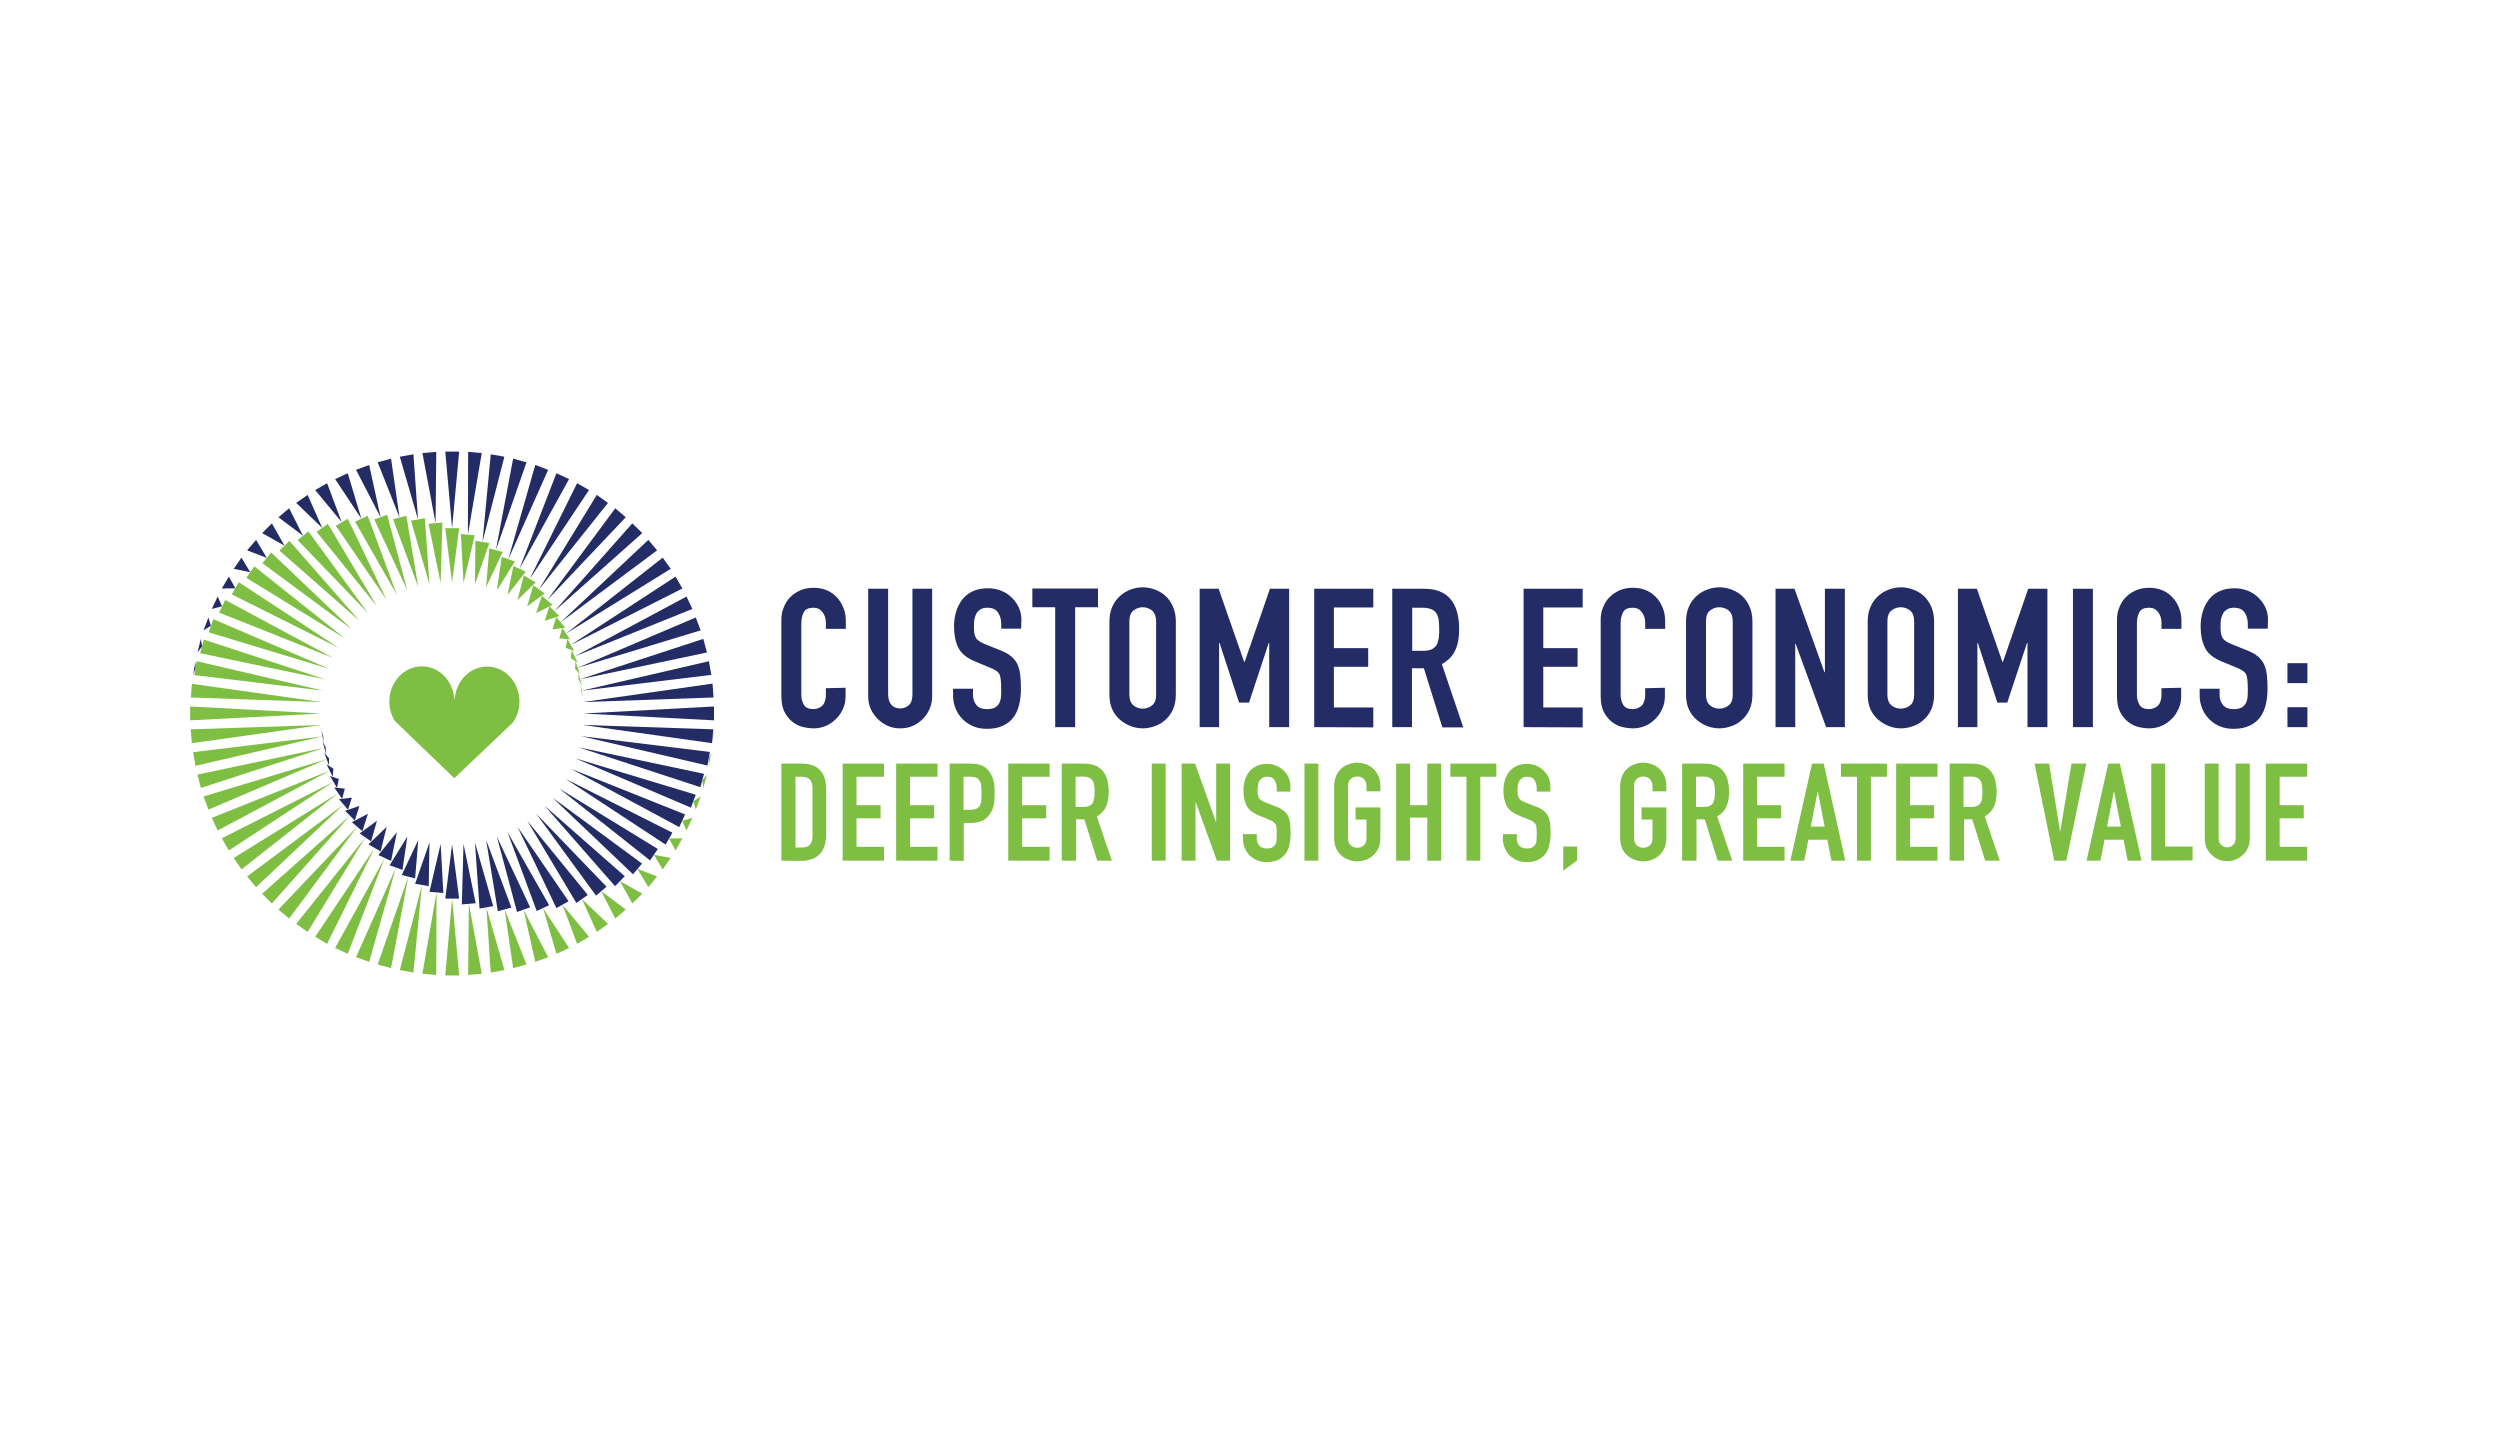 <?xml version="1.0" encoding="utf-8"?>
<!-- Generator: Adobe Illustrator 25.4.1, SVG Export Plug-In . SVG Version: 6.00 Build 0)  -->
<svg version="1.1" id="Layer_1" xmlns="http://www.w3.org/2000/svg" xmlns:xlink="http://www.w3.org/1999/xlink" x="0px" y="0px"
	 viewBox="0 0 1028 596" style="enable-background:new 0 0 1028 596;" xml:space="preserve">
<style type="text/css">
	.st0{fill:#232C65;}
	.st1{fill:#7EBE42;}
	.st2{fill:none;}
</style>
<g>
	<g>
		<path class="st0" d="M347.7,282.8v3.5c0,1.8-0.3,3.4-1,5c-0.7,1.6-1.6,3-2.8,4.2c-1.2,1.2-2.5,2.2-4.1,2.9
			c-1.6,0.7-3.3,1.1-5.1,1.1c-1.5,0-3.1-0.2-4.7-0.6c-1.6-0.4-3-1.2-4.3-2.2c-1.3-1.1-2.3-2.4-3.2-4.1c-0.8-1.7-1.2-3.8-1.2-6.4
			v-31.3c0-1.9,0.3-3.6,1-5.2c0.6-1.6,1.5-3,2.7-4.2c1.2-1.2,2.6-2.1,4.2-2.8c1.6-0.7,3.4-1,5.4-1c3.8,0,7,1.3,9.4,3.8
			c1.2,1.2,2.1,2.7,2.8,4.4c0.7,1.7,1,3.5,1,5.5v3.2h-8.2v-2.7c0-1.6-0.5-3-1.4-4.2c-0.9-1.2-2.1-1.8-3.7-1.8c-2,0-3.4,0.6-4,1.9
			c-0.7,1.3-1,2.8-1,4.8v29.1c0,1.7,0.4,3,1.1,4.2c0.7,1.1,2,1.7,3.9,1.7c0.5,0,1.1-0.1,1.7-0.3c0.6-0.2,1.2-0.5,1.7-0.9
			c0.5-0.4,0.9-1,1.2-1.8c0.3-0.7,0.5-1.7,0.5-2.8v-2.8L347.7,282.8L347.7,282.8L347.7,282.8z"/>
		<path class="st0" d="M383.3,242.1v44.1c0,1.9-0.3,3.6-1,5.2c-0.7,1.6-1.6,3-2.8,4.2c-1.2,1.2-2.6,2.2-4.2,2.9
			c-1.6,0.7-3.3,1-5.1,1s-3.5-0.3-5.1-1c-1.6-0.7-3-1.7-4.2-2.9c-1.2-1.2-2.2-2.6-2.9-4.2c-0.7-1.6-1-3.3-1-5.2v-44.1h8.2v43.3
			c0,2,0.5,3.5,1.4,4.5c1,1,2.2,1.4,3.6,1.4c1.4,0,2.6-0.5,3.6-1.4c1-1,1.4-2.5,1.4-4.5v-43.3L383.3,242.1L383.3,242.1z"/>
		<path class="st0" d="M419.9,258.5h-8.2v-1.8c0-1.9-0.4-3.5-1.3-4.8c-0.9-1.4-2.4-2-4.4-2c-1.1,0-2,0.2-2.7,0.6
			c-0.7,0.4-1.3,1-1.7,1.6c-0.4,0.7-0.7,1.5-0.9,2.4s-0.2,1.8-0.2,2.8c0,1.1,0,2.1,0.1,2.8c0.1,0.7,0.3,1.4,0.6,2
			c0.3,0.6,0.8,1.1,1.4,1.5c0.6,0.4,1.5,0.9,2.5,1.3l6.2,2.5c1.8,0.7,3.3,1.5,4.4,2.4c1.1,0.9,2,2,2.6,3.2c0.6,1.3,1,2.7,1.2,4.4
			c0.2,1.6,0.3,3.5,0.3,5.6c0,2.4-0.2,4.6-0.7,6.7c-0.5,2.1-1.3,3.8-2.3,5.2c-1.1,1.5-2.6,2.7-4.4,3.5c-1.8,0.9-4,1.3-6.6,1.3
			c-2,0-3.8-0.3-5.5-1c-1.7-0.7-3.2-1.7-4.4-2.9c-1.2-1.2-2.2-2.6-2.9-4.3s-1.1-3.4-1.1-5.3v-3h8.2v2.6c0,1.5,0.4,2.8,1.3,4
			c0.9,1.2,2.4,1.8,4.4,1.8c1.4,0,2.5-0.2,3.2-0.6c0.8-0.4,1.4-1,1.8-1.7c0.4-0.7,0.7-1.6,0.8-2.7c0.1-1,0.1-2.2,0.1-3.5
			c0-1.5-0.1-2.7-0.2-3.7c-0.1-1-0.3-1.7-0.6-2.3c-0.4-0.6-0.9-1.1-1.5-1.4c-0.6-0.4-1.4-0.8-2.4-1.2l-5.8-2.4
			c-3.5-1.4-5.9-3.3-7.1-5.7c-1.2-2.4-1.8-5.3-1.8-8.9c0-2.1,0.3-4.2,0.9-6.1c0.6-1.9,1.5-3.6,2.6-5c1.1-1.4,2.5-2.5,4.3-3.3
			c1.7-0.8,3.8-1.2,6.2-1.2c2,0,3.9,0.4,5.6,1.1c1.7,0.7,3.1,1.7,4.4,3c2.5,2.6,3.7,5.5,3.7,8.8L419.9,258.5L419.9,258.5
			L419.9,258.5z"/>
		<path class="st0" d="M433.9,299v-49.3h-9.4v-7.7h27v7.7h-9.4V299H433.9z"/>
		<path class="st0" d="M456.2,255.5c0-2.3,0.4-4.3,1.2-6.1c0.8-1.8,1.9-3.2,3.2-4.4c1.3-1.1,2.7-2,4.4-2.6c1.6-0.6,3.3-0.9,4.9-0.9
			s3.3,0.3,4.9,0.9c1.6,0.6,3.1,1.4,4.4,2.6c1.3,1.2,2.3,2.6,3.1,4.4s1.2,3.8,1.2,6.1v30.1c0,2.4-0.4,4.5-1.2,6.2s-1.8,3.1-3.1,4.2
			c-1.3,1.2-2.8,2.1-4.4,2.6c-1.6,0.6-3.3,0.9-4.9,0.9c-1.7,0-3.3-0.3-4.9-0.9c-1.6-0.6-3.1-1.5-4.4-2.6c-1.3-1.1-2.4-2.5-3.2-4.2
			c-0.8-1.7-1.2-3.8-1.2-6.2V255.5z M464.4,285.6c0,2,0.5,3.4,1.6,4.4c1.1,0.9,2.4,1.4,3.9,1.4c1.5,0,2.8-0.5,3.9-1.4
			c1.1-0.9,1.6-2.4,1.6-4.4v-30.1c0-2-0.6-3.4-1.6-4.4c-1.1-0.9-2.4-1.4-3.9-1.4s-2.8,0.5-3.9,1.4c-1.1,0.9-1.6,2.4-1.6,4.4V285.6z"
			/>
		<path class="st0" d="M493.3,299v-56.9h7.8l10.5,30.1h0.2l10.4-30.1h7.9V299h-8.2v-34.6h-0.2l-8.1,24.5h-4.1l-8-24.5h-0.2V299
			L493.3,299L493.3,299z"/>
		<path class="st0" d="M540.4,299v-56.9h24.3v7.7h-16.2v16.7h14.1v7.7h-14.1v16.7h16.2v8.2L540.4,299L540.4,299z"/>
		<path class="st0" d="M572.5,299v-56.9h13.1c9.6,0,14.4,5.6,14.4,16.7c0,3.4-0.5,6.2-1.6,8.6c-1,2.3-2.9,4.2-5.5,5.7l8.8,26h-8.6
			l-7.6-24.3h-4.9V299L572.5,299L572.5,299z M580.7,249.8v17.8h4.6c1.4,0,2.6-0.2,3.4-0.6s1.5-1,2-1.7c0.4-0.7,0.7-1.7,0.9-2.8
			c0.2-1.1,0.2-2.4,0.2-3.8c0-1.4-0.1-2.7-0.2-3.8c-0.2-1.1-0.5-2-1-2.8c-1-1.5-2.9-2.2-5.8-2.2H580.7z"/>
		<path class="st0" d="M626.5,299v-56.9h24.3v7.7h-16.2v16.7h14.1v7.7h-14.1v16.7h16.2v8.2L626.5,299L626.5,299z"/>
		<path class="st0" d="M684.6,282.8v3.5c0,1.8-0.3,3.4-1,5c-0.7,1.6-1.6,3-2.8,4.2c-1.2,1.2-2.5,2.2-4.1,2.9
			c-1.6,0.7-3.3,1.1-5.1,1.1c-1.5,0-3.1-0.2-4.7-0.6c-1.6-0.4-3-1.2-4.3-2.2c-1.3-1.1-2.3-2.4-3.2-4.1c-0.8-1.7-1.2-3.8-1.2-6.4
			v-31.3c0-1.9,0.3-3.6,1-5.2c0.6-1.6,1.5-3,2.7-4.2c1.2-1.2,2.6-2.1,4.2-2.8c1.6-0.7,3.4-1,5.4-1c3.8,0,7,1.3,9.4,3.8
			c1.2,1.2,2.1,2.7,2.8,4.4c0.7,1.7,1,3.5,1,5.5v3.2h-8.2v-2.7c0-1.6-0.5-3-1.4-4.2s-2.1-1.8-3.7-1.8c-2,0-3.4,0.6-4,1.9
			c-0.7,1.3-1,2.8-1,4.8v29.1c0,1.7,0.4,3,1.1,4.2c0.7,1.1,2,1.7,3.9,1.7c0.5,0,1.1-0.1,1.7-0.3c0.6-0.2,1.2-0.5,1.7-0.9
			c0.5-0.4,0.9-1,1.2-1.8c0.3-0.7,0.5-1.7,0.5-2.8v-2.8L684.6,282.8L684.6,282.8L684.6,282.8z"/>
		<path class="st0" d="M693.3,255.5c0-2.3,0.4-4.3,1.2-6.1c0.8-1.8,1.9-3.2,3.2-4.4c1.3-1.1,2.7-2,4.4-2.6c1.6-0.6,3.3-0.9,4.9-0.9
			c1.7,0,3.3,0.3,4.9,0.9c1.6,0.6,3.1,1.4,4.4,2.6c1.3,1.2,2.3,2.6,3.1,4.4c0.8,1.8,1.2,3.8,1.2,6.1v30.1c0,2.4-0.4,4.5-1.2,6.2
			c-0.8,1.7-1.8,3.1-3.1,4.2c-1.3,1.2-2.8,2.1-4.4,2.6c-1.6,0.6-3.3,0.9-4.9,0.9c-1.7,0-3.3-0.3-4.9-0.9c-1.6-0.6-3.1-1.5-4.4-2.6
			c-1.3-1.1-2.4-2.5-3.2-4.2c-0.8-1.7-1.2-3.8-1.2-6.2V255.5z M701.5,285.6c0,2,0.5,3.4,1.6,4.4c1.1,0.9,2.4,1.4,3.9,1.4
			s2.8-0.5,3.9-1.4c1.1-0.9,1.6-2.4,1.6-4.4v-30.1c0-2-0.5-3.4-1.6-4.4c-1.1-0.9-2.4-1.4-3.9-1.4s-2.8,0.5-3.9,1.4
			c-1.1,0.9-1.6,2.4-1.6,4.4V285.6z"/>
		<path class="st0" d="M730.1,299v-56.9h7.8l12.3,34.3h0.2v-34.3h8.2V299h-7.7l-12.5-34.2h-0.2V299H730.1z"/>
		<path class="st0" d="M768,255.5c0-2.3,0.4-4.3,1.2-6.1c0.8-1.8,1.9-3.2,3.2-4.4c1.3-1.1,2.7-2,4.4-2.6c1.6-0.6,3.3-0.9,4.9-0.9
			c1.7,0,3.3,0.3,4.9,0.9c1.6,0.6,3.1,1.4,4.4,2.6c1.3,1.2,2.3,2.6,3.1,4.4s1.2,3.8,1.2,6.1v30.1c0,2.4-0.4,4.5-1.2,6.2
			c-0.8,1.7-1.8,3.1-3.1,4.2c-1.3,1.2-2.8,2.1-4.4,2.6c-1.6,0.6-3.3,0.9-4.9,0.9c-1.7,0-3.3-0.3-4.9-0.9c-1.6-0.6-3.1-1.5-4.4-2.6
			c-1.3-1.1-2.4-2.5-3.2-4.2c-0.8-1.7-1.2-3.8-1.2-6.2V255.5z M776.1,285.6c0,2,0.5,3.4,1.6,4.4c1.1,0.9,2.4,1.4,3.9,1.4
			c1.5,0,2.8-0.5,3.9-1.4c1.1-0.9,1.6-2.4,1.6-4.4v-30.1c0-2-0.5-3.4-1.6-4.4c-1.1-0.9-2.4-1.4-3.9-1.4c-1.5,0-2.8,0.5-3.9,1.4
			c-1.1,0.9-1.6,2.4-1.6,4.4V285.6z"/>
		<path class="st0" d="M805.1,299v-56.9h7.8l10.5,30.1h0.2l10.4-30.1h7.9V299h-8.2v-34.6h-0.2l-8.1,24.5h-4.1l-8-24.5h-0.2V299
			L805.1,299L805.1,299z"/>
		<path class="st0" d="M852.4,299v-56.9h8.2V299H852.4z"/>
		<path class="st0" d="M896.9,282.8v3.5c0,1.8-0.3,3.4-1,5c-0.7,1.6-1.6,3-2.8,4.2c-1.2,1.2-2.5,2.2-4.1,2.9s-3.3,1.1-5.1,1.1
			c-1.5,0-3.1-0.2-4.7-0.6c-1.6-0.4-3-1.2-4.3-2.2c-1.3-1.1-2.3-2.4-3.2-4.1c-0.8-1.7-1.2-3.8-1.2-6.4v-31.3c0-1.9,0.3-3.6,1-5.2
			c0.6-1.6,1.5-3,2.7-4.2c1.2-1.2,2.6-2.1,4.2-2.8c1.6-0.7,3.4-1,5.4-1c3.8,0,7,1.3,9.4,3.8c1.2,1.2,2.1,2.7,2.8,4.4s1,3.5,1,5.5
			v3.2h-8.2v-2.7c0-1.6-0.5-3-1.4-4.2c-0.9-1.2-2.1-1.8-3.7-1.8c-2,0-3.4,0.6-4,1.9c-0.7,1.3-1,2.8-1,4.8v29.1c0,1.7,0.4,3,1.1,4.2
			c0.7,1.1,2,1.7,3.9,1.7c0.5,0,1.1-0.1,1.7-0.3c0.6-0.2,1.2-0.5,1.7-0.9c0.5-0.4,0.9-1,1.2-1.8c0.3-0.7,0.5-1.7,0.5-2.8v-2.8
			L896.9,282.8L896.9,282.8L896.9,282.8z"/>
		<path class="st0" d="M932.5,258.5h-8.2v-1.8c0-1.9-0.4-3.5-1.3-4.8c-0.9-1.4-2.4-2-4.4-2c-1.1,0-2,0.2-2.7,0.6
			c-0.7,0.4-1.3,1-1.7,1.6c-0.4,0.7-0.7,1.5-0.9,2.4c-0.2,0.9-0.2,1.8-0.2,2.8c0,1.1,0,2.1,0.1,2.8s0.3,1.4,0.6,2
			c0.3,0.6,0.8,1.1,1.4,1.5c0.6,0.4,1.5,0.9,2.5,1.3l6.2,2.5c1.8,0.7,3.3,1.5,4.4,2.4c1.1,0.9,2,2,2.6,3.2c0.6,1.3,1,2.7,1.2,4.4
			c0.2,1.6,0.3,3.5,0.3,5.6c0,2.4-0.2,4.6-0.7,6.7c-0.5,2.1-1.3,3.8-2.3,5.2c-1.1,1.5-2.6,2.7-4.4,3.5c-1.8,0.9-4,1.3-6.6,1.3
			c-2,0-3.8-0.3-5.5-1c-1.7-0.7-3.2-1.7-4.4-2.9c-1.2-1.2-2.2-2.6-2.9-4.3s-1.1-3.4-1.1-5.3v-3h8.2v2.6c0,1.5,0.4,2.8,1.3,4
			c0.9,1.2,2.4,1.8,4.4,1.8c1.4,0,2.5-0.2,3.2-0.6c0.8-0.4,1.4-1,1.8-1.7c0.4-0.7,0.7-1.6,0.8-2.7c0.1-1,0.1-2.2,0.1-3.5
			c0-1.5-0.1-2.7-0.2-3.7c-0.1-1-0.3-1.7-0.6-2.3c-0.4-0.6-0.9-1.1-1.5-1.4c-0.6-0.4-1.4-0.8-2.4-1.2l-5.8-2.4
			c-3.5-1.4-5.9-3.3-7.1-5.7c-1.2-2.4-1.8-5.3-1.8-8.9c0-2.1,0.3-4.2,0.9-6.1c0.6-1.9,1.5-3.6,2.6-5c1.1-1.4,2.5-2.5,4.3-3.3
			c1.7-0.8,3.8-1.2,6.2-1.2c2,0,3.9,0.4,5.6,1.1c1.7,0.7,3.1,1.7,4.4,3c2.5,2.6,3.7,5.5,3.7,8.8L932.5,258.5L932.5,258.5
			L932.5,258.5z"/>
		<path class="st0" d="M940.6,280.9v-8.2h8.2v8.2H940.6z M940.6,299v-8.2h8.2v8.2H940.6z"/>
	</g>
	<g>
		<path class="st1" d="M321.3,353.9V314h8.4c3.3,0,5.8,0.9,7.5,2.7c1.7,1.8,2.5,4.3,2.5,7.6V343c0,3.7-0.9,6.5-2.7,8.3
			c-1.8,1.8-4.4,2.7-7.8,2.7L321.3,353.9L321.3,353.9z M327.1,319.4v29.1h2.6c1.6,0,2.7-0.4,3.4-1.2c0.7-0.8,1-2.1,1-3.8v-19.2
			c0-1.6-0.3-2.8-1-3.6c-0.6-0.9-1.8-1.3-3.5-1.3L327.1,319.4L327.1,319.4z"/>
		<path class="st1" d="M346.5,353.9V314h17v5.4h-11.3v11.7h9.9v5.4h-9.9v11.7h11.3v5.7L346.5,353.9L346.5,353.9z"/>
		<path class="st1" d="M368.5,353.9V314h17v5.4h-11.3v11.7h9.9v5.4h-9.9v11.7h11.3v5.7L368.5,353.9L368.5,353.9z"/>
		<path class="st1" d="M390.5,353.9V314h8.6c1.6,0,3,0.2,4.1,0.6c1.2,0.4,2.3,1.1,3.2,2.2s1.6,2.3,2,3.7c0.4,1.4,0.6,3.3,0.6,5.7
			c0,1.8-0.1,3.3-0.3,4.5c-0.2,1.2-0.6,2.4-1.3,3.5c-0.8,1.3-1.8,2.3-3.1,3.1c-1.3,0.7-3,1.1-5.1,1.1h-2.9v15.6L390.5,353.9
			L390.5,353.9z M396.2,319.4v13.6h2.7c1.2,0,2.1-0.2,2.7-0.5c0.6-0.3,1.1-0.8,1.4-1.4c0.3-0.6,0.5-1.3,0.5-2.1
			c0.1-0.8,0.1-1.7,0.1-2.7c0-0.9,0-1.8-0.1-2.7c0-0.8-0.2-1.6-0.5-2.2c-0.3-0.6-0.7-1.1-1.3-1.5c-0.6-0.3-1.5-0.5-2.6-0.5
			L396.2,319.4L396.2,319.4L396.2,319.4z"/>
		<path class="st1" d="M414.6,353.9V314h17v5.4h-11.3v11.7h9.9v5.4h-9.9v11.7h11.3v5.7L414.6,353.9L414.6,353.9L414.6,353.9z"/>
		<path class="st1" d="M436.6,353.9V314h9.2c6.7,0,10.1,3.9,10.1,11.7c0,2.4-0.4,4.3-1.1,6c-0.7,1.6-2,3-3.8,4l6.2,18.2h-6l-5.3-17
			h-3.4v17L436.6,353.9L436.6,353.9z M442.3,319.4v12.4h3.2c1,0,1.8-0.1,2.4-0.4c0.6-0.3,1.1-0.7,1.4-1.2c0.3-0.5,0.5-1.2,0.6-1.9
			c0.1-0.8,0.2-1.7,0.2-2.7s-0.1-1.9-0.2-2.7c-0.1-0.8-0.3-1.4-0.7-2c-0.7-1-2.1-1.6-4-1.6L442.3,319.4L442.3,319.4z"/>
		<path class="st1" d="M473.6,353.9V314h5.7v39.9H473.6z"/>
		<path class="st1" d="M485.9,353.9V314h5.5l8.6,24h0.1v-24h5.7v39.9h-5.4l-8.7-24h-0.1v24H485.9z"/>
		<path class="st1" d="M530.7,325.5H525v-1.3c0-1.3-0.3-2.4-0.9-3.4s-1.7-1.4-3.1-1.4c-0.8,0-1.4,0.1-1.9,0.5
			c-0.5,0.3-0.9,0.7-1.2,1.1c-0.3,0.5-0.5,1-0.6,1.7c-0.1,0.6-0.2,1.3-0.2,1.9c0,0.8,0,1.4,0.1,2c0.1,0.5,0.2,1,0.4,1.4
			c0.2,0.4,0.6,0.8,1,1.1c0.4,0.3,1,0.6,1.8,0.9l4.4,1.7c1.3,0.5,2.3,1.1,3.1,1.7c0.8,0.7,1.4,1.4,1.8,2.3c0.4,0.9,0.7,1.9,0.8,3.1
			c0.1,1.1,0.2,2.4,0.2,3.9c0,1.7-0.2,3.2-0.5,4.7s-0.9,2.7-1.6,3.7c-0.8,1-1.8,1.9-3.1,2.5c-1.3,0.6-2.8,0.9-4.6,0.9
			c-1.4,0-2.7-0.2-3.9-0.7c-1.2-0.5-2.2-1.2-3.1-2c-0.9-0.9-1.5-1.9-2-3c-0.5-1.1-0.8-2.4-0.8-3.7v-2.1h5.7v1.8c0,1,0.3,2,0.9,2.8
			c0.6,0.8,1.7,1.3,3.1,1.3c1,0,1.7-0.1,2.3-0.4c0.5-0.3,1-0.7,1.3-1.2c0.3-0.5,0.5-1.1,0.5-1.9c0.1-0.7,0.1-1.5,0.1-2.4
			c0-1,0-1.9-0.1-2.6c-0.1-0.7-0.2-1.2-0.5-1.6c-0.3-0.4-0.6-0.7-1-1c-0.4-0.3-1-0.5-1.7-0.8l-4.1-1.7c-2.5-1-4.1-2.3-5-4
			c-0.8-1.7-1.3-3.7-1.3-6.2c0-1.5,0.2-2.9,0.6-4.3c0.4-1.3,1-2.5,1.8-3.5c0.8-1,1.8-1.7,3-2.3s2.7-0.9,4.3-0.9
			c1.4,0,2.7,0.3,3.9,0.8c1.2,0.5,2.2,1.2,3.1,2.1c1.7,1.8,2.6,3.8,2.6,6.2V325.5z"/>
		<path class="st1" d="M536.4,353.9V314h5.7v39.9H536.4z"/>
		<path class="st1" d="M548.6,323.4c0-1.6,0.3-3,0.8-4.3s1.3-2.3,2.2-3.1c0.9-0.8,1.9-1.4,3.1-1.8c1.1-0.4,2.3-0.6,3.4-0.6
			s2.3,0.2,3.4,0.6c1.1,0.4,2.2,1,3.1,1.8c0.9,0.8,1.6,1.8,2.2,3.1c0.6,1.2,0.8,2.6,0.8,4.3v2h-5.7v-2c0-1.4-0.4-2.4-1.1-3.1
			c-0.8-0.7-1.7-1-2.7-1c-1,0-1.9,0.3-2.7,1c-0.8,0.7-1.1,1.7-1.1,3.1v21.1c0,1.4,0.4,2.4,1.1,3.1c0.8,0.7,1.7,1,2.7,1
			c1,0,1.9-0.3,2.7-1c0.8-0.7,1.1-1.7,1.1-3.1V337h-4.5v-5h10.2v12.5c0,1.7-0.3,3.1-0.8,4.3c-0.6,1.2-1.3,2.2-2.2,3
			c-0.9,0.8-2,1.4-3.1,1.8c-1.1,0.4-2.3,0.6-3.4,0.6c-1.2,0-2.3-0.2-3.4-0.6c-1.1-0.4-2.2-1-3.1-1.8c-0.9-0.8-1.7-1.8-2.2-3
			s-0.8-2.6-0.8-4.3V323.4z"/>
		<path class="st1" d="M574.1,353.9V314h5.7v17.1h7.1V314h5.7v39.9h-5.7v-17.7h-7.1v17.7H574.1z"/>
		<path class="st1" d="M603,353.9v-34.5h-6.6V314h18.9v5.4h-6.6v34.5H603z"/>
		<path class="st1" d="M637.6,325.5h-5.7v-1.3c0-1.3-0.3-2.4-0.9-3.4s-1.7-1.4-3.1-1.4c-0.8,0-1.4,0.1-1.9,0.5
			c-0.5,0.3-0.9,0.7-1.2,1.1c-0.3,0.5-0.5,1-0.6,1.7c-0.1,0.6-0.2,1.3-0.2,1.9c0,0.8,0,1.4,0.1,2c0.1,0.5,0.2,1,0.4,1.4
			c0.2,0.4,0.6,0.8,1,1.1c0.4,0.3,1,0.6,1.8,0.9l4.4,1.7c1.3,0.5,2.3,1.1,3.1,1.7c0.8,0.7,1.4,1.4,1.8,2.3c0.4,0.9,0.7,1.9,0.8,3.1
			c0.1,1.1,0.2,2.4,0.2,3.9c0,1.7-0.2,3.2-0.5,4.7s-0.9,2.7-1.6,3.7c-0.8,1-1.8,1.9-3.1,2.5c-1.3,0.6-2.8,0.9-4.6,0.9
			c-1.4,0-2.7-0.2-3.9-0.7c-1.2-0.5-2.2-1.2-3.1-2c-0.9-0.9-1.5-1.9-2-3c-0.5-1.1-0.8-2.4-0.8-3.7v-2.1h5.7v1.8c0,1,0.3,2,0.9,2.8
			c0.6,0.8,1.7,1.3,3.1,1.3c1,0,1.7-0.1,2.3-0.4c0.5-0.3,1-0.7,1.3-1.2c0.3-0.5,0.5-1.1,0.5-1.9c0.1-0.7,0.1-1.5,0.1-2.4
			c0-1,0-1.9-0.1-2.6c-0.1-0.7-0.2-1.2-0.5-1.6c-0.3-0.4-0.6-0.7-1-1c-0.4-0.3-1-0.5-1.7-0.8l-4.1-1.7c-2.5-1-4.1-2.3-5-4
			c-0.8-1.7-1.3-3.7-1.3-6.2c0-1.5,0.2-2.9,0.6-4.3c0.4-1.3,1-2.5,1.8-3.5c0.8-1,1.8-1.7,3-2.3s2.7-0.9,4.3-0.9
			c1.4,0,2.7,0.3,3.9,0.8c1.2,0.5,2.2,1.2,3.1,2.1c1.7,1.8,2.6,3.8,2.6,6.2V325.5z"/>
		<path class="st1" d="M642.8,358v-9.9h5.7v5.7L642.8,358z"/>
		<path class="st1" d="M666.2,323.4c0-1.6,0.3-3,0.8-4.3s1.3-2.3,2.2-3.1c0.9-0.8,1.9-1.4,3.1-1.8c1.1-0.4,2.3-0.6,3.4-0.6
			s2.3,0.2,3.4,0.6c1.1,0.4,2.2,1,3.1,1.8c0.9,0.8,1.6,1.8,2.2,3.1c0.6,1.2,0.8,2.6,0.8,4.3v2h-5.7v-2c0-1.4-0.4-2.4-1.1-3.1
			c-0.8-0.7-1.7-1-2.7-1c-1,0-1.9,0.3-2.7,1c-0.8,0.7-1.1,1.7-1.1,3.1v21.1c0,1.4,0.4,2.4,1.1,3.1c0.8,0.7,1.7,1,2.7,1
			c1,0,1.9-0.3,2.7-1c0.8-0.7,1.1-1.7,1.1-3.1V337h-4.5v-5h10.2v12.5c0,1.7-0.3,3.1-0.8,4.3c-0.6,1.2-1.3,2.2-2.2,3
			c-0.9,0.8-2,1.4-3.1,1.8c-1.1,0.4-2.3,0.6-3.4,0.6c-1.2,0-2.3-0.2-3.4-0.6c-1.1-0.4-2.2-1-3.1-1.8c-0.9-0.8-1.7-1.8-2.2-3
			s-0.8-2.6-0.8-4.3V323.4z"/>
		<path class="st1" d="M691.7,353.9V314h9.2c6.7,0,10.1,3.9,10.1,11.7c0,2.4-0.4,4.3-1.1,6c-0.7,1.6-2,3-3.8,4l6.2,18.2h-6l-5.3-17
			h-3.4v17L691.7,353.9L691.7,353.9z M697.4,319.4v12.4h3.2c1,0,1.8-0.1,2.4-0.4c0.6-0.3,1.1-0.7,1.4-1.2c0.3-0.5,0.5-1.2,0.6-1.9
			c0.1-0.8,0.2-1.7,0.2-2.7s-0.1-1.9-0.2-2.7c-0.1-0.8-0.3-1.4-0.7-2c-0.7-1-2.1-1.6-4-1.6L697.4,319.4L697.4,319.4z"/>
		<path class="st1" d="M716.8,353.9V314h17v5.4h-11.3v11.7h9.9v5.4h-9.9v11.7h11.3v5.7L716.8,353.9L716.8,353.9z"/>
		<path class="st1" d="M736.2,353.9l8.9-39.9h4.8l8.9,39.9h-5.7l-1.7-8.6h-7.8l-1.7,8.6H736.2z M750.3,339.9l-2.8-14.4h-0.1
			l-2.8,14.4H750.3z"/>
		<path class="st1" d="M763.6,353.9v-34.5h-6.6V314h18.9v5.4h-6.6v34.5H763.6z"/>
		<path class="st1" d="M779.7,353.9V314h17v5.4h-11.3v11.7h9.9v5.4h-9.9v11.7h11.3v5.7L779.7,353.9L779.7,353.9z"/>
		<path class="st1" d="M801.7,353.9V314h9.2c6.7,0,10.1,3.9,10.1,11.7c0,2.4-0.4,4.3-1.1,6c-0.7,1.6-2,3-3.8,4l6.2,18.2h-6l-5.3-17
			h-3.4v17L801.7,353.9L801.7,353.9z M807.4,319.4v12.4h3.2c1,0,1.8-0.1,2.4-0.4c0.6-0.3,1.1-0.7,1.4-1.2c0.3-0.5,0.5-1.2,0.6-1.9
			c0.1-0.8,0.2-1.7,0.2-2.7s-0.1-1.9-0.2-2.7c-0.1-0.8-0.3-1.4-0.7-2c-0.7-1-2.1-1.6-4-1.6L807.4,319.4L807.4,319.4z"/>
		<path class="st1" d="M857.9,314l-8.2,39.9h-5l-8.1-39.9h6l4.5,27.8h0.1l4.6-27.8H857.9z"/>
		<path class="st1" d="M858,353.9l8.9-39.9h4.8l8.9,39.9h-5.7l-1.7-8.6h-7.8l-1.7,8.6H858z M872.1,339.9l-2.8-14.4h-0.1l-2.8,14.4
			H872.1z"/>
		<path class="st1" d="M884.6,353.9V314h5.7v34.1h11.3v5.7L884.6,353.9L884.6,353.9z"/>
		<path class="st1" d="M925.1,314v30.9c0,1.3-0.2,2.5-0.7,3.6s-1.1,2.1-2,2.9c-0.9,0.9-1.8,1.5-3,2c-1.1,0.5-2.3,0.7-3.6,0.7
			c-1.3,0-2.5-0.2-3.6-0.7c-1.1-0.5-2.1-1.2-2.9-2c-0.9-0.9-1.5-1.8-2-2.9c-0.5-1.1-0.7-2.3-0.7-3.6V314h5.7v30.3
			c0,1.4,0.3,2.5,1,3.1s1.5,1,2.5,1c1,0,1.8-0.3,2.5-1c0.7-0.7,1-1.7,1-3.1V314L925.1,314L925.1,314z"/>
		<path class="st1" d="M931.7,353.9V314h17v5.4h-11.3v11.7h9.9v5.4h-9.9v11.7h11.3v5.7L931.7,353.9L931.7,353.9z"/>
	</g>
</g>
<g>
	<g>
		<g>
			<g>
				<path class="st1" d="M213.6,288.5c0,3.2-1,6.2-2.7,8.6l-24.1,22.9l-24.5-23.6c-1.4-2.3-2.2-5-2.2-7.9c0-8,6-14.5,13.4-14.5
					c7,0,12.7,5.8,13.3,13.3l0.1,0.3l0.1-0.3c0.6-7.4,6.3-13.2,13.3-13.2C207.6,274.1,213.6,280.5,213.6,288.5z"/>
			</g>
		</g>
	</g>
	<g>
		<g>
			<polygon class="st1" points="132.1,293.4 78.2,296.2 78.2,290.5 			"/>
			<polygon class="st1" points="185.9,369.5 188.8,401.1 183.1,401.1 			"/>
			<polygon class="st1" points="192.8,371.6 198.1,400.4 192.5,400.9 			"/>
			<polygon class="st1" points="200,373.1 207.4,398.9 201.8,399.9 			"/>
			<polygon class="st1" points="207.5,373.9 216.5,396.6 211,398.1 			"/>
			<polygon class="st1" points="215.3,374.1 225.4,393.6 220.1,395.5 			"/>
			<polygon class="st1" points="223.3,373.4 234,389.8 228.8,392.2 			"/>
			<polygon class="st1" points="231.3,372 242.2,385.2 237.3,388.1 			"/>
			<polygon class="st1" points="239.3,369.7 250,379.9 245.4,383.2 			"/>
			<polygon class="st1" points="247.2,366.4 257.3,374 253,377.7 			"/>
			<polygon class="st1" points="254.9,362.3 264.1,367.5 260,371.5 			"/>
			<polygon class="st1" points="262.1,357.3 270.2,360.4 266.6,364.8 			"/>
			<polygon class="st1" points="268.9,351.5 275.8,352.8 272.5,357.5 			"/>
			<polygon class="st1" points="275.1,344.8 280.6,344.7 277.8,349.7 			"/>
			<polygon class="st1" points="280.5,337.5 284.7,336.3 282.3,341.5 			"/>
			<polygon class="st1" points="285.1,329.5 288.1,327.5 286.1,332.9 			"/>
			<polygon class="st1" points="288.8,320.9 290.7,318.5 289.2,324 			"/>
			<polygon class="st1" points="291.4,312 292.5,309.3 291.5,314.9 			"/>
			<polygon class="st1" points="132.2,298.1 78.9,305.6 78.4,299.9 			"/>
			<polygon class="st1" points="132.6,302.8 80.4,314.9 79.4,309.3 			"/>
			<polygon class="st1" points="133.3,307.5 82.6,324 81.2,318.5 			"/>
			<polygon class="st1" points="134.3,312.2 85.7,332.9 83.7,327.5 			"/>
			<polygon class="st1" points="135.6,316.9 89.5,341.5 87.1,336.3 			"/>
			<polygon class="st1" points="137.1,321.5 94.1,349.7 91.2,344.7 			"/>
			<polygon class="st1" points="139,326.2 99.3,357.5 96.1,352.8 			"/>
			<polygon class="st1" points="141.3,330.8 105.3,364.8 101.6,360.4 			"/>
			<polygon class="st1" points="143.9,335.4 111.8,371.5 107.8,367.5 			"/>
			<polygon class="st1" points="146.9,339.9 118.9,377.7 114.5,374 			"/>
			<polygon class="st1" points="150.2,344.4 126.5,383.2 121.8,379.9 			"/>
			<polygon class="st1" points="154,348.7 134.5,388.1 129.6,385.2 			"/>
			<polygon class="st1" points="158.2,352.8 143,392.2 137.8,389.8 			"/>
			<polygon class="st1" points="162.8,356.8 151.8,395.5 146.4,393.6 			"/>
			<polygon class="st1" points="167.9,360.5 160.8,398.1 155.3,396.6 			"/>
			<polygon class="st1" points="173.5,363.9 170,399.9 164.4,398.9 			"/>
			<polygon class="st1" points="179.5,366.9 179.4,400.9 173.7,400.4 			"/>
			<polygon class="st1" points="188.8,217.2 185.9,239.5 183.1,217.2 			"/>
			<polygon class="st1" points="181.9,214.9 181.2,239.7 176.2,215.4 			"/>
			<polygon class="st1" points="174.7,213.1 176.6,240.3 169,214.1 			"/>
			<polygon class="st1" points="167.1,212.1 172,241.4 161.6,213.5 			"/>
			<polygon class="st1" points="159.2,211.7 167.5,242.8 153.9,213.6 			"/>
			<polygon class="st1" points="151.2,212.1 163.2,244.6 146,214.5 			"/>
			<polygon class="st1" points="143,213.3 159,246.7 138.1,216.2 			"/>
			<polygon class="st1" points="134.8,215.4 155,249.3 130.2,218.7 			"/>
			<polygon class="st1" points="126.8,218.5 151.3,252.1 122.4,222.1 			"/>
			<polygon class="st1" points="119,222.4 147.8,255.3 114.9,226.4 			"/>
			<polygon class="st1" points="111.5,227.2 144.7,258.8 107.9,231.6 			"/>
			<polygon class="st1" points="104.6,232.9 141.8,262.5 101.3,237.6 			"/>
			<polygon class="st1" points="98.2,239.4 139.3,266.4 95.3,244.4 			"/>
			<polygon class="st1" points="92.6,246.7 137.1,270.6 90.1,251.9 			"/>
			<polygon class="st1" points="87.7,254.6 135.3,275 85.8,260 			"/>
			<polygon class="st1" points="83.8,263 133.9,279.4 82.3,268.6 			"/>
			<polygon class="st1" points="80.9,271.9 132.9,284 79.9,277.6 			"/>
			<polygon class="st1" points="78.9,281.1 78.8,284 78.4,286.8 			"/>
			<polygon class="st1" points="79,281.2 132.3,288.7 78.5,286.8 			"/>
			<line class="st2" x1="239.6" y1="288.7" x2="239.6" y2="288.7"/>
			<polygon class="st1" points="239.7,286.8 238.9,284 238.7,281.2 			"/>
			<polygon class="st1" points="237.9,279.4 237.8,276.5 239.3,282 			"/>
			<polygon class="st1" points="238.5,277.3 236.5,275 236.6,271.9 			"/>
			<polygon class="st1" points="234.7,270.6 235.1,267.3 237.5,272.5 			"/>
			<polygon class="st1" points="236.1,267.7 232.6,266.4 233.3,262.7 			"/>
			<polygon class="st1" points="234.4,262.9 230,262.5 231.2,258.2 			"/>
			<polygon class="st1" points="232.4,258.1 227.2,258.8 228.7,253.7 			"/>
			<polygon class="st1" points="230,253.3 224,255.3 225.9,249.3 			"/>
			<polygon class="st1" points="227.2,248.7 220.5,252.1 222.8,245 			"/>
			<polygon class="st1" points="224,244 216.8,249.3 219.3,240.7 			"/>
			<polygon class="st1" points="220.3,239.5 212.8,246.7 215.4,236.6 			"/>
			<polygon class="st1" points="216.2,235.1 208.7,244.6 211.1,232.7 			"/>
			<polygon class="st1" points="211.7,230.9 204.3,242.8 206.3,229 			"/>
			<polygon class="st1" points="199.9,241.4 201.2,225.5 206.7,227 			"/>
			<polygon class="st1" points="201.2,223.3 195.3,240.3 195.5,222.4 			"/>
			<polygon class="st1" points="195.2,220.1 190.6,239.7 189.5,219.6 			"/>
		</g>
	</g>
	<g>
		<g>
			<polygon class="st0" points="132.1,300 132.9,302.7 133.1,305.6 			"/>
			<polygon class="st0" points="132.6,304.7 133.9,307.3 134.1,310.2 			"/>
			<polygon class="st0" points="133.3,309.5 135.3,311.8 135.3,314.8 			"/>
			<polygon class="st0" points="134.3,314.3 137.1,316.1 136.8,319.4 			"/>
			<polygon class="st0" points="135.7,319.1 139.3,320.3 138.6,324 			"/>
			<polygon class="st0" points="137.4,323.8 141.8,324.3 140.7,328.5 			"/>
			<polygon class="st0" points="139.4,328.6 144.7,328 143.1,333 			"/>
			<g>
				<polygon class="st0" points="185.9,347.2 188.8,369.5 183.1,369.5 				"/>
				<polygon class="st0" points="190.6,347 195.6,371.4 189.9,371.9 				"/>
				<polygon class="st0" points="195.3,346.4 202.8,372.6 197.2,373.6 				"/>
				<polygon class="st0" points="204.7,374.7 199.9,345.4 210.3,373.2 				"/>
				<polygon class="st0" points="204.3,344 218,373.1 212.6,375 				"/>
				<polygon class="st0" points="220.7,374.6 208.7,342.2 225.8,372.2 				"/>
				<polygon class="st0" points="212.8,340 233.8,370.6 228.8,373.4 				"/>
				<polygon class="st0" points="237,371.3 216.8,337.5 241.7,368 				"/>
				<polygon class="st0" points="220.5,334.6 249.4,364.6 245.1,368.3 				"/>
				<polygon class="st0" points="252.9,364.4 224,331.4 256.9,360.3 				"/>
				<polygon class="st0" points="227.2,328 264,355.1 260.3,359.5 				"/>
				<polygon class="st0" points="267.3,353.8 230,324.3 270.5,349.1 				"/>
				<polygon class="st0" points="232.6,320.3 276.5,342.4 273.7,347.3 				"/>
				<polygon class="st0" points="279.3,340.1 234.7,316.1 281.7,334.9 				"/>
				<polygon class="st0" points="236.5,311.8 286.1,326.8 284.1,332.1 				"/>
				<polygon class="st0" points="141.9,333.4 147.8,331.4 145.9,337.4 				"/>
				<polygon class="st0" points="144.7,338.1 151.3,334.6 149,341.8 				"/>
				<polygon class="st0" points="147.9,342.7 155,337.5 152.6,346 				"/>
				<polygon class="st0" points="151.5,347.2 159,340 156.5,350.1 				"/>
				<polygon class="st0" points="155.6,351.6 163.2,342.2 160.8,354 				"/>
				<polygon class="st0" points="160.2,355.8 167.5,344 165.5,357.7 				"/>
				<polygon class="st0" points="165.2,359.8 172,345.4 170.7,361.2 				"/>
				<polygon class="st0" points="176.6,346.4 176.3,364.4 170.7,363.4 				"/>
				<polygon class="st0" points="181.2,347 182.3,367.2 176.6,366.7 				"/>
				<g>
					<polygon class="st0" points="239.8,293.4 293.6,290.5 293.6,296.2 					"/>
					<polygon class="st0" points="288,323.7 237.9,307.3 289.5,318.2 					"/>
					<polygon class="st0" points="238.9,302.7 291.9,309.2 290.9,314.8 					"/>
					<polygon class="st0" points="293.1,302.7 293.4,299.9 293,305.6 					"/>
					<polygon class="st0" points="292.8,305.6 239.6,298.1 293.3,299.9 					"/>
					<polygon class="st0" points="293.4,286.8 239.6,288.7 293,281.1 					"/>
					<polygon class="st0" points="292.5,277.5 239.2,284 291.5,271.9 					"/>
					<polygon class="st0" points="290.7,268.3 238.5,279.3 289.2,262.7 					"/>
					<polygon class="st0" points="288.1,259.2 237.5,274.6 286.1,253.9 					"/>
					<polygon class="st0" points="284.7,250.4 236.3,269.9 282.3,245.3 					"/>
					<polygon class="st0" points="280.6,242 234.7,265.2 277.8,237.1 					"/>
					<polygon class="st0" points="232.8,260.5 272.5,229.3 275.8,233.9 					"/>
					<polygon class="st0" points="230.5,255.9 266.6,222 270.2,226.3 					"/>
					<polygon class="st0" points="228,251.3 260,215.2 264.1,219.2 					"/>
					<polygon class="st0" points="225,246.8 253,209 257.3,212.7 					"/>
					<polygon class="st0" points="221.6,242.4 245.4,203.5 250,206.8 					"/>
					<polygon class="st0" points="217.8,238.1 237.3,198.7 242.2,201.5 					"/>
					<polygon class="st0" points="213.6,233.9 228.8,194.6 234,197 					"/>
					<polygon class="st0" points="209,230 220.1,191.2 225.4,193.2 					"/>
					<polygon class="st0" points="216.5,190.1 203.9,226.2 211,188.6 					"/>
					<polygon class="st0" points="207.4,187.8 198.4,222.8 201.8,186.8 					"/>
					<g>
						<polygon class="st0" points="188.8,185.7 185.9,217.2 183.1,185.7 						"/>
						<polygon class="st0" points="179.4,185.8 179.1,215.1 173.7,186.3 						"/>
						<polygon class="st0" points="170,186.8 171.9,213.6 164.4,187.8 						"/>
						<polygon class="st0" points="160.8,188.6 164.3,212.8 155.3,190.1 						"/>
						<polygon class="st0" points="151.8,191.2 156.5,212.7 146.4,193.2 						"/>
						<polygon class="st0" points="143,194.6 148.6,213.3 137.8,197 						"/>
						<polygon class="st0" points="140.5,214.7 129.6,201.5 134.5,198.7 						"/>
						<polygon class="st0" points="126.5,203.5 132.5,217.1 121.8,206.8 						"/>
						<polygon class="st0" points="124.6,220.3 114.5,212.7 118.9,209 						"/>
						<polygon class="st0" points="111.8,215.2 117,224.4 107.8,219.2 						"/>
						<polygon class="st0" points="105.3,222 109.7,229.4 101.6,226.3 						"/>
						<polygon class="st0" points="99.3,229.3 102.9,235.3 96.1,233.9 						"/>
						<polygon class="st0" points="94.1,237.1 96.8,241.9 91.2,242 						"/>
						<polygon class="st0" points="89.5,245.3 91.3,249.3 87.1,250.4 						"/>
						<polygon class="st0" points="85.7,253.9 86.7,257.3 83.7,259.2 						"/>
						<polygon class="st0" points="82.6,262.7 83.1,265.8 81.2,268.3 						"/>
						<polygon class="st0" points="80.4,271.9 80.4,274.8 79.4,277.5 						"/>
						<polygon class="st0" points="198.1,186.3 192.4,219.8 192.5,185.8 						"/>
					</g>
				</g>
			</g>
		</g>
	</g>
</g>
</svg>
